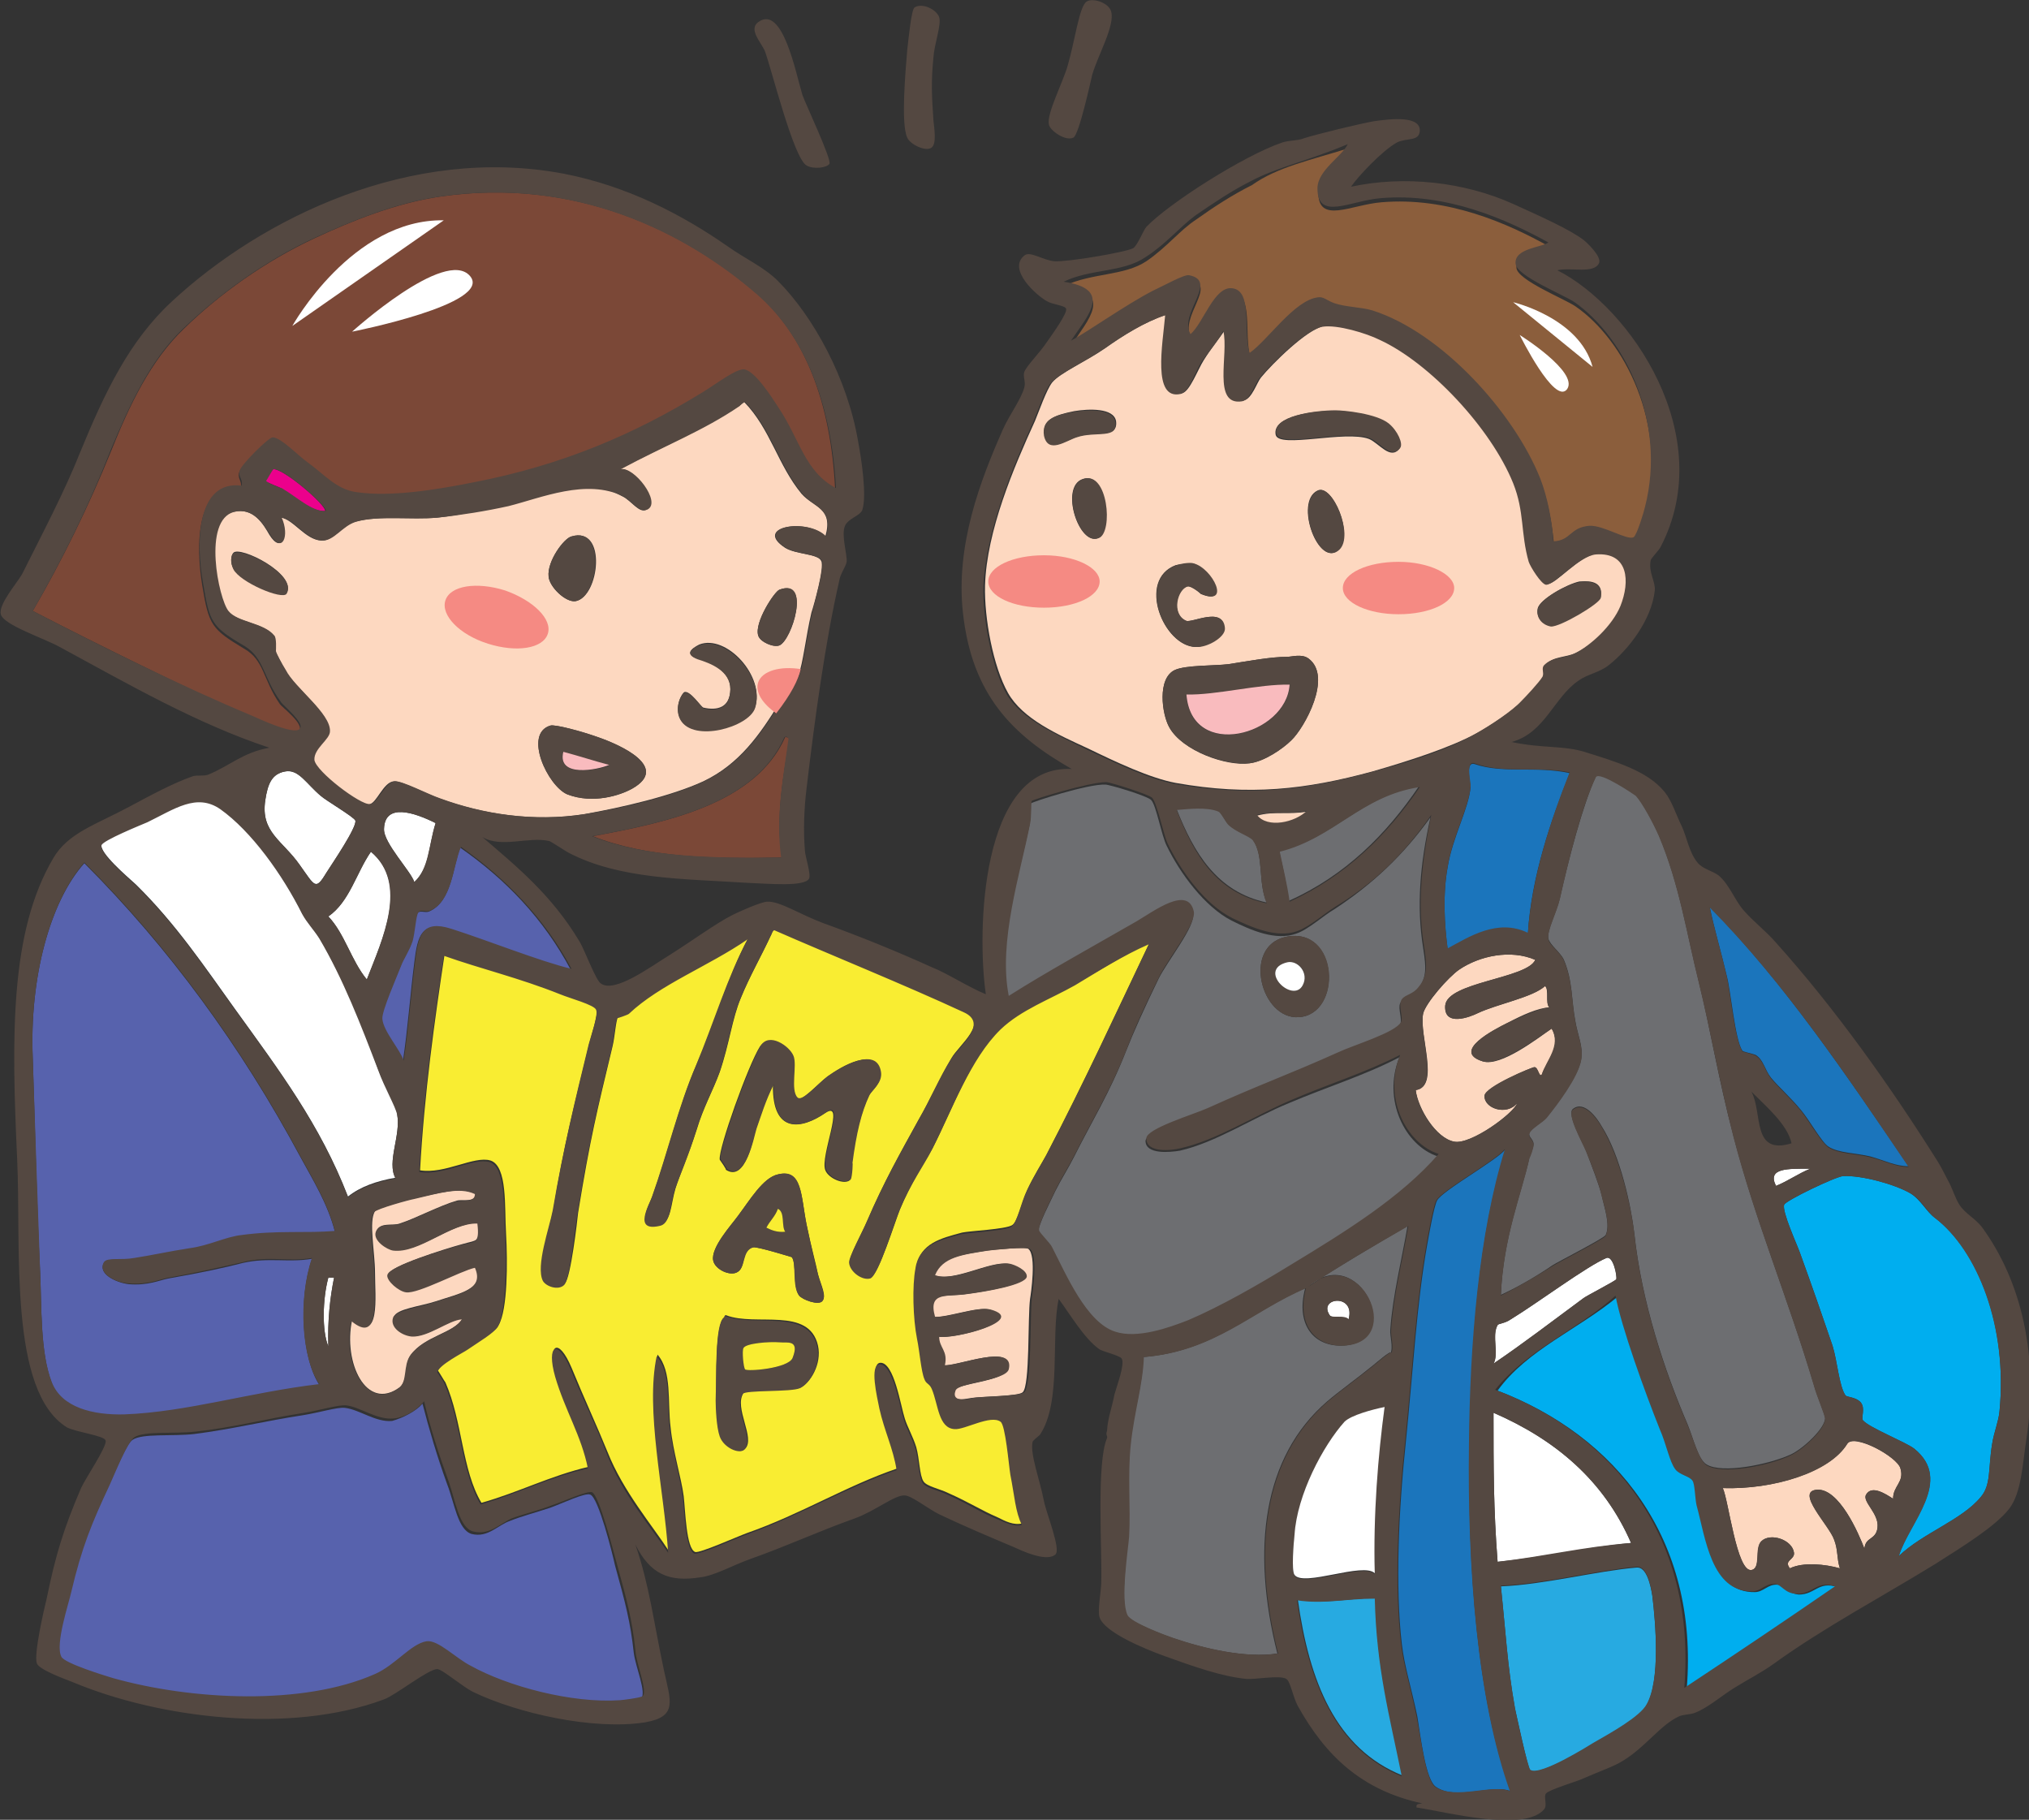 <?xml version="1.0" encoding="utf-8"?>
<!-- Generator: Adobe Illustrator 24.0.3, SVG Export Plug-In . SVG Version: 6.00 Build 0)  -->
<!DOCTYPE svg PUBLIC "-//W3C//DTD SVG 1.1//EN" "http://www.w3.org/Graphics/SVG/1.1/DTD/svg11.dtd">
<svg version="1.1" id="_x32_2" xmlns:x="http://ns.adobe.com/Extensibility/1.0/" xmlns:i="http://ns.adobe.com/AdobeIllustrator/10.0/" xmlns:graph="http://ns.adobe.com/Graphs/1.0/"
	 xmlns="http://www.w3.org/2000/svg" xmlns:xlink="http://www.w3.org/1999/xlink" x="0px" y="0px" viewBox="0 0 247.8 222.2"
	 style="enable-background:new 0 0 247.8 222.2;" xml:space="preserve">
<rect x="0" y="0" width="247.8" height="222.2" fill="#333333" stroke="none"/>
<style type="text/css">
	.st0{fill-rule:evenodd;clip-rule:evenodd;fill:#544841;}
	.st1{fill-rule:evenodd;clip-rule:evenodd;fill:#8B5E3C;}
	.st2{fill-rule:evenodd;clip-rule:evenodd;fill:#7B4837;}
	.st3{fill-rule:evenodd;clip-rule:evenodd;fill:#FDD8C0;}
	.st4{fill-rule:evenodd;clip-rule:evenodd;fill:#EC008C;}
	.st5{fill-rule:evenodd;clip-rule:evenodd;fill:#F9BBBE;}
	.st6{fill-rule:evenodd;clip-rule:evenodd;fill:#1B75BC;}
	.st7{fill-rule:evenodd;clip-rule:evenodd;fill:#FFFFFF;}
	.st8{fill-rule:evenodd;clip-rule:evenodd;fill:#6D6E71;}
	.st9{fill-rule:evenodd;clip-rule:evenodd;fill:#5762AD;}
	.st10{fill-rule:evenodd;clip-rule:evenodd;fill:#F9ED32;}
	.st11{fill-rule:evenodd;clip-rule:evenodd;fill:#00AEEF;}
	.st12{fill-rule:evenodd;clip-rule:evenodd;fill:#27AAE1;}
	.st13{fill-rule:evenodd;clip-rule:evenodd;fill:#F58A83;}
</style>
<g>
	<g>
		<path class="st0" d="M132.7,0.2c0.7-0.5,2.7,0.1,3,1.2c0.5,1.7-1.6,5.3-2.3,7.7c-0.2,0.8-1.6,7.3-2.3,7.7c-1,0.5-2.9-0.9-3-1.6
			c-0.3-1.3,1.7-5.1,2.3-7.2C131.3,4.9,131.8,0.8,132.7,0.2z"/>
		<path class="st0" d="M111.7,0.9c1-0.6,2.7,0.3,3,1.2c0.3,0.9-0.6,3.3-0.7,4.9c-0.3,3-0.2,4.8,0,7.7c0.1,1,0.4,2.8-0.2,3.3
			c-0.7,0.6-2.7-0.4-3-1.2c-0.8-1.7-0.2-8.2,0-10.7C111,4.4,111.3,1.2,111.7,0.9z"/>
		<path class="st0" d="M92.6,2.7c3-2.2,4.6,6.3,5.4,8.9c0.3,0.9,3.6,7.9,3.3,8.4c-0.3,0.5-2,0.7-2.8,0.2c-1.6-0.9-4.3-11.9-5.1-14
			C92.9,5.1,91.4,3.6,92.6,2.7z"/>
		<path class="st1" d="M164.7,18.1c-0.7,1.5-3.7,3.2-3.7,5.4c0,3.9,4,1.5,7.7,1.2c8.1-0.7,15.5,2.6,20.5,5.4c-0.7,0.5-4.1,0.7-4,2.6
			c0.1,1.5,5.9,3.8,7.2,4.7c6,4.1,11.3,14.5,8.6,25c-0.1,0.6-1,3.5-1.4,3.7c-0.8,0.4-3.7-1.5-5.4-1.4c-2.4,0.2-2.3,1.7-4.4,1.9
			c-0.2-2.3-0.7-5.3-1.6-7.7c-3.2-8-12-17.8-20.5-20.5c-1.2-0.4-3.2-0.5-4.7-0.9c-0.8-0.3-1.2-0.8-1.9-0.7c-2.9,0.3-6.2,5.2-8.4,6.8
			c-0.8-2.8,0.4-7.6-2.1-7.9c-2.3-0.3-3.5,4.2-5.1,5.6c-1.6-2.6,3.4-6.6-0.2-7.2c-0.7-0.1-3.2,1.2-4.4,1.9c-3.3,1.7-8.1,5.1-10,6.1
			c1.9-3,5.2-6.3-0.9-7.2c3.4-1.6,7.3-1.2,10-3c2.5-1.7,4.1-3.8,6.1-5.1c2.1-1.5,4.4-3,6.8-4.2C156,20.4,159.9,19.6,164.7,18.1z"/>
		<path class="st2" d="M102,59.9c-3.8-2-4.4-5.9-7-9.8c-0.9-1.4-2.9-4.5-4.2-4.7c-1.1-0.1-3.4,1.7-5.1,2.8c-8.3,5.1-17.1,8.8-28,11
			c-4.5,0.9-10.1,1.7-14.2,1.2c-2.4-0.3-3.9-2.2-6.1-3.7c-1-0.7-3.2-3.1-4.2-3c-0.5,0-3.8,3.2-4,4c-0.2,0.8,0.4,1,0.2,1.9
			c-5.5-0.7-5.5,7-4.7,11.9c0.8,4.8,1.1,5.3,5.1,7.7c2.5,1.4,2.3,3.8,4.4,6.8c0.3,0.4,3.1,2.5,2.3,3.3c-0.7,0.8-5.1-1.3-5.8-1.6
			C22.2,83.7,12.5,79,4,74.6c3.5-6,6.8-12.7,9.6-19.6c2.2-5.5,4.8-11,8.9-14.9c4.3-4.2,9.9-8.2,15.9-11c4.5-2.1,9.9-4.3,15.4-5.1
			c16.5-2.4,29.9,4.3,38.7,11.9C98.2,40.9,101.5,49,102,59.9z"/>
		<path class="st3" d="M142.5,38.4c-0.4,3.4-1.6,10.4,1.9,9.6c0.9-0.2,1.9-2.9,2.6-4c1-1.6,1.8-2.5,2.6-3.7c0.8,2.8-1.4,9.3,2.3,8.6
			c1-0.2,1.6-2.2,2.1-2.8c1.3-1.6,5.6-5.9,7.7-6.3c1.8-0.3,5.3,0.9,7,1.6c6.1,2.8,13.6,10.8,16.3,17.5c1.4,3.4,0.9,6,1.9,9.6
			c0.2,0.6,1.5,2.7,2.1,2.8c1,0.1,4-3.6,6.1-3.7c4-0.3,4.2,3.3,3,6.3c-1,2.5-3.6,4.9-5.6,5.8c-1.2,0.6-2.7,0.4-3.7,1.4
			c-0.4,0.4,0,0.9-0.2,1.4c-0.3,0.7-2.1,2.5-2.6,3c-1.1,1.2-3.8,3-5.6,4c-3.3,1.8-8.3,3.4-12.8,4.7c-8.1,2.2-15,3-24,1.4
			c-3.2-0.6-7.4-2.6-10.7-4.2c-3.7-1.7-8-3.6-9.8-6.8c-1.8-3.2-2.9-9.1-2.8-13.1c0.2-6.7,3.5-14.4,6.1-20.1c0.5-1.2,1.4-3.8,2.1-4.7
			c1-1.2,4.2-2.6,6.5-4.2C137.1,41,139.8,39.3,142.5,38.4z M155.8,53.1c0.4,1.7,8.5-0.6,11.4,0.5c1.2,0.5,2.6,2.6,3.7,1.2
			c0.4-0.6-0.3-2.1-1.4-3c-1.5-1.2-5.4-1.7-6.5-1.6C160.6,50.1,155.3,50.8,155.8,53.1z M127.6,53.1c0.5,2.3,2.7,0.6,4,0.2
			c2.2-0.7,5,0.3,4.7-1.9c-0.3-1.6-3.3-1.5-5.1-1.2C128.7,50.7,127.2,51.3,127.6,53.1z M134.1,65.7c1.8-0.8,1.1-8.3-1.9-7.2
			C129.4,59.5,131.8,66.7,134.1,65.7z M163.5,67.1c1.9-1.8-0.8-8.1-2.6-7.2C158,61.3,161.1,69.5,163.5,67.1z M146,79
			c1.3,0,3.6-1.2,3.5-2.3c-0.1-2.7-3.9-0.6-4.7-0.9c-1.8-0.8-1.1-3.9,0.2-4.2c0.5-0.1,1.8,1,1.6,0.9c3.7,1.6,1.3-3.1-0.9-3.7
			c-0.5-0.1-1.9,0.2-2.1,0.2C138.8,70.8,142.1,78.9,146,79z M187.8,74.3c-0.2,1,0.5,1.9,1.6,2.1c1,0.1,5.9-2.8,6.1-3.5
			c0.4-2.3-2.1-1.9-2.6-1.9C191.4,71.3,188,73.2,187.8,74.3z M150,81.1c-1.7,0.2-5.2,0.1-6.5,0.7c-2.2,1-1.6,5.4-0.7,7
			c1.6,2.9,7,4.8,9.8,4.4c1.8-0.2,4.1-1.8,5.1-2.8c1.6-1.5,5.1-7.8,2.1-10c-0.8-0.6-2-0.2-2.6-0.2C155.2,80.2,152.6,80.7,150,81.1z"
			/>
		<path class="st3" d="M100.8,65.5c-2.2-2.3-8.9-1.2-4.9,1.4c1.3,0.8,4,0.7,4.4,1.6c0.4,0.8-0.9,5.4-1.2,6.3c-0.7,3-1,6.1-1.6,7.7
			c-0.3,0.8-1.6,2.1-2.3,3.3c-2.4,3.9-4.9,7.5-9.3,9.6c-3.9,1.8-10,3.2-14.5,4c-6.3,1-12.5,0-17.7-1.9c-1.5-0.5-4.7-2.2-5.6-2.1
			c-1.3,0.1-2.1,2.7-3,2.8c-1.2,0.2-6.6-4-6.8-5.4c-0.2-1.4,1.8-2.5,1.9-3.5c0.1-2.2-4.2-5.3-5.4-7.5c-0.4-0.8-1-1.9-1.2-2.3
			c-0.1-0.2,0-1.5-0.2-1.9c-1.3-1.6-4.5-1.6-5.6-3c-1.2-1.5-3.2-11.2,0.7-12.1c2.5-0.6,3.7,1.6,4.4,2.8c1.5,2.4,2.4,0.1,1.4-2.1
			c1.5,0.2,3,2.7,4.9,2.8c1.5,0.1,2.5-1.8,4.2-2.3c2.9-0.8,6.8-0.2,10-0.5c2.9-0.3,6.1-1,8.7-1.9c10.1-3.4,12-1.6,13.9-0.7
			c1.1,0.5,2.1,2.2,3,1.6c1.7-0.9-1.7-5.3-3.3-4.9c5.4-2.9,10-4.7,14.5-7.7c0.1,0,0.6-0.5,0.7-0.5c3.2,3.3,4.1,7.7,7,11.2
			C99.4,62,101.8,62,100.8,65.5z M67,70.4c0.1,1.3,2.1,3.2,3.3,3c2.9-0.5,3.9-9.2-0.5-7.9C68.9,65.7,66.8,68.5,67,70.4z M28.5,69.4
			c0.9,1.7,6.1,3.8,6.5,3c1.3-2.3-5.7-5.8-6.5-4.9C28.2,67.8,28.1,68.7,28.5,69.4z M92.6,77.6c0.2,0.8,1.9,1.5,2.6,1.2
			c1.5-0.6,3.9-8.2,0-6.8C94.6,72.2,92.1,76,92.6,77.6z M85.2,80.4c1.6,0.5,4,1.5,4,3.7c0,2.3-1.6,2.7-3.3,2.3
			c-0.3-0.1-1.6-2.1-2.3-1.9c-0.3,0.1-1.3,1.8-0.5,3.3c1.6,2.8,8.3,0.9,9.1-1.4c1.3-3.8-3.5-9-6.8-7.7
			C84.4,79.2,83.6,79.9,85.2,80.4z M69.3,97c3.2,1.2,6.5,0.1,7.9-0.7c4.6-2.6-1.3-5.3-4.2-6.3c-2-0.7-5.3-1.6-5.8-1.4
			C63.9,89.6,66.9,96,69.3,97z"/>
		<path class="st0" d="M163.1,50.1c1.1,0,5,0.4,6.5,1.6c1.1,0.9,1.8,2.5,1.4,3c-1.1,1.4-2.5-0.7-3.7-1.2c-3-1.1-11,1.2-11.4-0.5
			C155.3,50.8,160.6,50.1,163.1,50.1z"/>
		<path class="st0" d="M131.1,50.3c1.8-0.3,4.9-0.4,5.1,1.2c0.4,2.2-2.4,1.1-4.7,1.9c-1.3,0.4-3.5,2.1-4-0.2
			C127.2,51.3,128.7,50.7,131.1,50.3z"/>
		<path class="st4" d="M39.7,62.4c-1.7,0.1-3.5-1.7-5.4-2.8c-0.1-0.1-1.8-0.7-1.9-0.9c0,0.1,0.8-1.4,0.9-1.4
			C34.4,57,39.9,61.7,39.7,62.4z"/>
		<path class="st0" d="M132.3,58.5c3-1.1,3.7,6.5,1.9,7.2C131.8,66.7,129.4,59.5,132.3,58.5z"/>
		<path class="st0" d="M161,59.9c1.7-0.8,4.4,5.4,2.6,7.2C161.1,69.5,158,61.3,161,59.9z"/>
		<path class="st0" d="M69.8,65.5c4.3-1.3,3.3,7.4,0.5,7.9c-1.2,0.2-3.2-1.8-3.3-3C66.8,68.5,68.9,65.7,69.8,65.5z"/>
		<path class="st0" d="M28.5,67.6c0.9-0.9,7.9,2.6,6.5,4.9c-0.5,0.8-5.7-1.4-6.5-3C28.1,68.7,28.2,67.8,28.5,67.6z"/>
		<path class="st0" d="M143.7,69c0.2-0.1,1.6-0.4,2.1-0.2c2.3,0.6,4.6,5.3,0.9,3.7c0.1,0.1-1.1-1-1.6-0.9c-1.3,0.3-2.1,3.4-0.2,4.2
			c0.7,0.3,4.5-1.8,4.7,0.9c0.1,1.1-2.2,2.4-3.5,2.3C142.1,78.9,138.8,70.8,143.7,69z"/>
		<path class="st0" d="M192.9,71.1c0.4-0.1,3-0.4,2.6,1.9c-0.1,0.7-5,3.6-6.1,3.5c-1.1-0.2-1.8-1.1-1.6-2.1
			C188,73.2,191.4,71.3,192.9,71.1z"/>
		<path class="st0" d="M95.2,72c3.9-1.5,1.5,6.1,0,6.8c-0.7,0.3-2.3-0.4-2.6-1.2C92.1,76,94.6,72.2,95.2,72z"/>
		<path class="st0" d="M85.4,78.8c3.2-1.3,8.1,3.9,6.8,7.7c-0.8,2.3-7.5,4.2-9.1,1.4c-0.8-1.4,0.1-3.2,0.5-3.3
			c0.7-0.3,2.1,1.8,2.3,1.9c1.7,0.4,3.2,0,3.3-2.3c0-2.3-2.4-3.2-4-3.7C83.6,79.9,84.4,79.2,85.4,78.8z"/>
		<path class="st0" d="M157.2,80.2c0.6,0,1.7-0.4,2.6,0.2c3,2.2-0.5,8.5-2.1,10c-1,1-3.3,2.6-5.1,2.8c-2.8,0.3-8.2-1.5-9.8-4.4
			c-0.9-1.6-1.5-6,0.7-7c1.4-0.6,4.9-0.5,6.5-0.7C152.6,80.7,155.2,80.2,157.2,80.2z M157.5,83.7c-3.7-0.1-9,1.3-12.6,1.2
			C145.5,92.9,157.1,89.8,157.5,83.7z"/>
		<path class="st5" d="M144.9,84.8c3.6,0.1,8.9-1.3,12.6-1.2C157.1,89.8,145.5,92.9,144.9,84.8z"/>
		<path class="st0" d="M67.2,88.6c0.5-0.2,3.9,0.7,5.8,1.4c2.9,1,8.8,3.7,4.2,6.3c-1.5,0.8-4.8,1.9-7.9,0.7
			C66.9,96,63.9,89.6,67.2,88.6z M74.4,93.5c-1.9-0.5-3.7-1.1-5.6-1.6C68,95,73,94,74.4,93.5z"/>
		<path class="st2" d="M95.9,90c0.3,0,0.4,0.1,0.5,0.2c-0.7,4.4-1.7,9.4-0.9,14.5c-8.4,0.2-16.6,0-23.1-2.6
			C81.6,100.4,92.3,98.1,95.9,90z"/>
		<path class="st5" d="M68.8,91.8c1.9,0.5,3.7,1.1,5.6,1.6C73,94,68,95,68.8,91.8z"/>
		<path class="st6" d="M191.7,94.4c-2.3,5.8-4.7,12.7-5.1,19.6c-3.7-1.8-7.2,0.5-9.8,1.9c-0.4-3.1-0.6-6.7,0-10
			c0.6-3.7,2.6-7.2,2.8-9.8c0-0.3-0.7-3.2,0.5-2.8C183.6,94.5,187.6,93.5,191.7,94.4z"/>
		<path class="st7" d="M34.8,94.2c1.7-0.3,2.6,1.5,4.4,3c0.5,0.5,4.1,2.6,4.2,3c0.2,0.8-2.8,5.2-3.5,6.3c-1.4,2.3-1.4,1.7-3.3-0.9
			c-2.1-3-4.8-4-4.2-7.9C32.7,95.7,33.2,94.5,34.8,94.2z"/>
		<path class="st8" d="M183.3,158.1c0.3-7.1,2.5-12.3,3.5-16.8c0-0.1,0.5-1.2,0.5-1.6c0-0.6-0.7-0.9-0.5-1.4
			c0.2-0.5,1.6-1.3,2.1-1.9c1.3-1.6,3.8-4.9,4.2-7c0.3-1.6-0.4-2.9-0.7-4.7c-0.5-2.6-0.3-4.9-1.4-7.5c-0.4-0.9-1.7-1.8-1.9-2.6
			c-0.2-1,1-3.2,1.4-4.9c1.1-4.9,2.8-11.4,4.4-14.9c0.4-0.8,4.8,2.2,4.9,2.3c0.8,0.9,2.1,3.3,2.8,4.9c2.5,5.9,3.4,12,4.9,18
			c1.4,5.7,2.3,11.5,4.2,18.7c2.7,10.4,6.6,19.6,9.8,30.3c0.4,1.5,1.4,3.7,1.4,4.2c-0.1,1.3-2.7,3.7-4.2,4.4
			c-2.6,1.2-8.4,2.4-10.3,1.2c-1-0.6-1.6-3.2-2.3-4.9c-2.8-6.5-5.6-14.9-6.5-23.3c-0.4-3.4-1.7-9.5-4-13.1c-0.5-0.9-2.1-3.2-3.5-2.1
			c-0.8,0.6,1.2,4.1,1.6,5.1c0.7,1.9,1.5,3.9,1.9,5.4c0.3,1.5,1.1,3.6,0.5,4.9c-0.2,0.4-5.9,3.3-6.5,3.7
			C187.7,155.8,185.3,157.2,183.3,158.1z"/>
		<path class="st8" d="M174.7,99.8c-1.3,5.8-1.7,10.9-0.9,15.9c0.4,2.6,0.5,3.8-0.9,5.4c-0.6,0.7-1.5,0.7-1.9,1.4
			c-0.3,0.6,0.3,2,0,2.6c-0.7,1.4-5.7,2.9-7.7,3.7c-6,2.6-9.5,3.8-15.9,6.8c-1.8,0.8-7.4,2.5-7.5,3.7c0,1.7,3,1.4,4.2,1.2
			c4.4-1,8.9-4,13.3-5.8c4.7-2,9.3-3.4,13.5-5.6c-2.1,5.2,0.7,10.8,4.7,12.1c-4.6,5.3-11.4,9.5-18,13.5c-3.9,2.4-8.6,5.1-12.6,6.8
			c-2.2,0.9-6.2,2.2-8.9,1.4c-3.5-1.1-6-7-7.7-10.3c-0.3-0.5-1.6-1.8-1.6-2.1c-0.1-0.8,1.6-4,2.1-5.1c0.7-1.4,1.6-2.8,2.3-4.2
			c2.1-4.2,4.3-7.7,6.3-12.8c0.9-2.3,2.3-5.4,4-8.9c1.1-2.2,4.5-6.4,4.2-7.9c-0.7-3.2-4.8-0.1-7,1.2c-5.4,3.1-11.2,6.3-15.6,9.1
			c-1.3-6.6,1.3-14.9,2.6-21c0.2-0.9,0.1-2.6,0.2-2.8c0.2-0.2,7-2.4,9.1-2.3c0.5,0,5.2,1.4,5.6,1.9c0.6,0.6,1.3,4.5,1.9,5.6
			c1.6,3.3,4.6,7.4,7.9,9.1c2.4,1.2,5.4,2.5,7.9,1.6c1.5-0.5,3.3-2.2,4.7-3C167.7,107.9,171.4,104.4,174.7,99.8z M158.6,124.2
			c5.4-0.3,4.9-11.2-1.6-9.8C151.7,115.6,154,124.5,158.6,124.2z"/>
		<path class="st8" d="M173.3,96c-4,5.9-9,10.9-15.9,14c-0.3-2.1-0.7-4.1-1.2-6.1C163,102.3,166.2,97.2,173.3,96z"/>
		<path class="st7" d="M48.3,143.8c-2.3,0.4-4.3,1.1-5.8,2.3c-3.4-8.8-8.4-15.4-13.8-22.9c-3.6-5-7.2-10.4-12.1-15.2
			c-1.1-1-4.5-3.9-4.2-4.9c0.2-0.6,4.9-2.5,5.6-2.8c3.3-1.7,5.9-3.7,8.9-1.6c3.9,2.7,7.6,8,10,12.8c0.6,1.1,1.4,1.9,2.1,3
			c2.9,4.9,5.2,10.5,7.2,16.1c0.8,2.2,2.2,4.3,2.3,5.4C49,138.6,47.2,141.9,48.3,143.8z"/>
		<path class="st8" d="M154.7,110.2c-6.1-1.3-8.9-6.1-11-11.4c1.3-0.1,3.7-0.4,5.1,0.2c0.3,0.1,0.9,1.4,1.2,1.6c1,0.9,2.7,1.4,3,1.9
			C154.4,104.5,153.6,107.7,154.7,110.2z"/>
		<path class="st7" d="M53.2,100.5c-0.9,2.9-0.7,5.5-2.6,7.2c-0.4-1.3-3.8-4.8-3.7-6.5C47,98,50.6,99.2,53.2,100.5z"/>
		<path class="st3" d="M159.6,99.1c-1.4,1.4-4.8,2.2-6.1,0.5C155.6,99,157.5,99.5,159.6,99.1z"/>
		<path class="st9" d="M56.2,103.5c5.6,3.9,10.2,8.7,13.5,14.9c-3.8-0.9-10.3-3.5-14.7-4.9c-3.5-1.1-4,0.7-4.4,4
			c-0.5,3.9-0.8,8.2-1.4,12.1c-0.4-1.4-2.5-3.7-2.6-5.1c-0.1-1,1.8-5.2,2.3-6.5c0.3-0.9,1-1.8,1.4-3c0.3-1.1,0.4-3.1,0.7-3.5
			c0.3-0.4,0.9,0,1.4-0.2C55.2,110.1,55.3,105.8,56.2,103.5z"/>
		<path class="st7" d="M45.3,104c4.7,3.9,1.4,10.7-0.5,15.6c-1.9-2.3-2.7-5.6-4.7-7.7C42.7,110.1,43.5,106.6,45.3,104z"/>
		<path class="st9" d="M10.3,105.4c10.3,10.3,19.1,22.3,26.4,35.9c1.4,2.6,3.3,5.6,4.2,9.1c-3.5,0.2-7-0.1-11.4,0.5
			c-1.9,0.2-4,1.3-6.3,1.6c-2.6,0.4-4.8,0.9-6.8,1.2c-1.6,0.2-3.4-0.1-3.7,0.5c-0.8,1.3,1.4,2.4,3,2.6c2.4,0.2,3.8-0.5,4.9-0.7
			c4-0.7,6.8-1.3,9.1-1.9c3.1-0.7,5.6,0,8.4-0.5c-1.7,5-1.2,12.2,0.9,15.4c-8.5,1-16.1,3.4-23.8,3.7c-3.8,0.2-7.7-0.8-8.9-4
			c-1.4-3.7-1.2-9.2-1.4-13.5c-0.4-8.1-0.6-17.1-0.9-26.1C3.6,119.4,6.1,110.1,10.3,105.4z"/>
		<path class="st6" d="M208.8,110.7c9.2,9.4,16.7,20.6,24.3,31.7c-1.6,0-2.9-0.7-4.7-1.2c-1.6-0.4-3.9-0.4-5.1-1.2
			c-0.8-0.5-2.3-3.2-3.3-4.4c-1.3-1.6-2.8-2.9-3.7-4c-0.8-1-0.9-2.2-1.9-2.8c-0.2-0.1-1.6-0.4-1.6-0.5c-0.9-1.3-1.4-7.2-1.9-9.1
			C210.2,116.2,209.4,113.6,208.8,110.7z"/>
		<path class="st10" d="M140.4,115.1c-4.1,8.6-7.9,16.9-12.6,25.9c-0.6,1.1-1.5,2.5-2.3,4.2c-0.7,1.5-1.2,4-1.9,4.4
			c-0.8,0.5-5.2,0.7-6.1,0.9c-2.6,0.7-5.1,1.3-5.6,4.2c-0.3,2.1-0.3,6.2,0.2,8.6c0.3,1.4,0.5,4,0.9,4.9c0.3,0.6,0.7,0.5,0.9,1.2
			c0.8,1.9,0.8,4.8,2.8,4.9c1.2,0,4.4-1.8,5.6-0.9c0.6,0.5,0.9,5.4,1.2,6.5c0.5,2.5,0.6,4.4,1.4,6.1c-1.1,0.3-2.2-0.3-3-0.7
			c-2.1-0.9-3.4-1.8-6.1-3c-1-0.5-2.6-0.8-3-1.4c-0.5-0.7-0.5-2.8-0.9-4.2c-0.4-1.3-1.1-2.5-1.4-3.5c-0.5-1.5-1.3-6.9-3-6.8
			c-1.2,0.1-0.3,3.9,0,5.4c0.6,2.6,1.7,4.9,2.1,7.5c-6.2,2.1-11.8,5.6-18.4,7.9c-1.1,0.4-5.8,2.5-6.3,2.3c-1.1-0.4-1.2-5.1-1.4-6.8
			c-0.3-2.3-1.3-5.4-1.6-8.4c-0.4-3.2,0.2-6.8-1.6-8.9c-1.4,6.6,0.9,16.3,1.4,24c-2-3.1-5.6-7.3-7.5-12.1c-1.3-3.2-2.8-6.4-4.4-10.3
			c-1.6-3.8-3-2.9-1.9,0.9c1.2,4.1,3.1,7.2,4,11.2c-4.7,1.1-8.5,3.1-13.1,4.4c-2.4-4-2.3-9.9-4.4-14.7c-0.1-0.1-0.9-1.5-0.9-1.4
			c0.1-0.9,3.3-2.5,3.7-2.8c1.3-0.9,3.3-2,3.7-2.8c1.1-1.9,1.1-7.7,0.9-11.2c-0.2-3.2,0.2-8.2-1.9-8.9c-2-0.6-5.6,1.7-8.6,1.2
			c0.5-9.2,1.8-18.5,3-26.4c4.6,1.5,9.2,2.7,14.2,4.7c1.2,0.5,4.2,1.3,4.4,1.9c0.2,0.6-0.7,3.4-0.9,4.2c-1.7,7-3.2,12.7-4.4,20.3
			c-0.4,2.1-2,6.8-1.2,8.6c0.3,0.7,1.9,1.2,2.6,0.5c0.7-0.7,1.5-7.6,1.6-8.6c1.5-9.2,2.3-12.4,4.2-20.3c0.3-1.2,0.4-3.2,0.7-3.7
			c-0.1,0.1,1.3-0.4,1.4-0.5c3.8-3.6,9.7-5.8,14.5-9.1c-2.5,4.7-4,10.1-6.3,15.4c-2.2,5.1-3.5,10.8-5.4,16.1
			c-0.3,0.9-2.3,4.2,0.9,3.5c1.4-0.3,1.3-2.4,1.9-4.4c0.5-1.6,1.7-4.4,2.6-7.2c0.8-2.7,2-4.8,2.8-7c1.2-3.5,1.5-6.5,2.6-9.1
			c1.1-2.7,2.5-5.1,3.7-7.7c0-0.1,0.3-0.8,0.5-0.7c6.6,3,16,6.7,23.1,10c3.1,1.4-0.7,4.2-1.6,5.8c-1.3,2.2-2.5,4.9-4,7.5
			c-2.2,4-4.2,7.5-6.3,12.4c-0.6,1.4-2.2,4.3-2.1,4.9c0.1,1.1,1.6,2.2,2.6,1.9c0.9-0.3,2.9-6.7,3.5-8.2c1.4-3.4,3-5.7,4-7.5
			c2.5-4.9,4.6-11.1,8.4-14.7c2.5-2.4,6.1-3.6,9.1-5.4C134.3,118.5,137.1,116.7,140.4,115.1z M100.8,135.9c2.5-1.7-0.7,5.3,0,7
			c0.4,1,2.3,1.8,3,1.2c0.2-0.2,0.3-2.4,0.2-1.9c0.5-3.8,1.1-6.2,2.1-8.4c0.3-0.6,1.6-1.5,1.4-2.8c-0.5-3.3-4.8-0.8-6.5,0.5
			c-1.1,0.8-3.2,3.2-3.7,2.6c-0.9-0.9,0-4-0.5-5.1c-0.5-1.2-2.9-2.8-4-1.2c-1.4,2.2-5.1,12.5-4.9,13.8c0,0,1,1.4,0.7,1.2
			c2.5,1.7,3.4-4,3.7-4.9c0.6-1.7,1.1-3.4,2.1-5.4C94.3,138.5,97.9,137.9,100.8,135.9z M90.1,148.5c-0.8,1.1-3.3,3.8-3,5.4
			c0.2,1.1,2.1,2,3,1.4c1-0.6,0.4-2.7,1.9-3c0.5-0.1,4.7,1.2,4.7,1.2c0.6,0.7,0.1,3.6,0.9,4.7c0.4,0.5,2.3,1.2,2.8,0.7
			c0.6-0.6-0.1-1.9-0.5-3.3c-0.2-1.1-0.8-3.2-1.4-6.1c-0.7-3.5-0.5-6.8-3.5-6.1C93.2,143.8,91.6,146.5,90.1,148.5z M87.5,170.9
			c0,0.9,0,3.3,0.5,4.4c0.6,1.4,2.4,2.3,3,1.6c1.3-1.3-1.4-5-0.2-6.8c0.4-0.5,5.9-0.2,7-0.7c1.1-0.5,2.6-2.8,2.1-5.1
			c-1.1-4.8-7.6-2.3-11.2-3.7c-0.2-0.1-0.2,0.2-0.2,0.2C87.3,161.6,87.5,168.2,87.5,170.9z"/>
		<path class="st0" d="M157,114.4c6.6-1.4,7,9.5,1.6,9.8C154,124.5,151.7,115.6,157,114.4z M159.1,120.3c0.8-1.5-0.5-3.1-1.9-2.8
			C153.5,118.4,157.9,122.6,159.1,120.3z"/>
		<path class="st3" d="M187.5,117.2c-1,2.3-10.8,2.7-11,5.6c-0.2,2.6,3,1.4,4,0.9c2.4-1.1,6.6-1.9,8.2-3.3c0.5,0.5,0,2,0.5,2.6
			c-1.4,0.1-3.2,0.9-5.1,1.9c-1.6,0.8-6.9,3.5-3,4.7c2.2,0.7,6.8-2.9,8.4-4c1.3,2.1-0.6,3.9-1.2,5.6c-0.4,0.4-0.4-0.9-0.9-0.9
			c-0.3,0-6,2.4-6.1,3.5c-0.1,1.5,2.6,2.5,4,0.9c-0.5,1.3-5.7,5.1-7.7,4.7c-2.2-0.4-4.4-4-4.7-6.3c3-0.4,0.4-6.7,0.9-9.3
			c0.3-1.3,3.1-4.5,4.4-5.4C180.7,116.7,184.5,115.9,187.5,117.2z"/>
		<path class="st7" d="M157.2,117.5c1.3-0.3,2.7,1.3,1.9,2.8C157.9,122.6,153.5,118.4,157.2,117.5z"/>
		<path class="st0" d="M94.5,132.4c-1,2-1.5,3.7-2.1,5.4c-0.3,0.9-1.3,6.6-3.7,4.9c0.3,0.2-0.7-1.1-0.7-1.2
			c-0.2-1.2,3.5-11.5,4.9-13.8c1-1.7,3.5,0,4,1.2c0.5,1.1-0.4,4.2,0.5,5.1c0.6,0.6,2.6-1.8,3.7-2.6c1.8-1.2,6-3.7,6.5-0.5
			c0.2,1.3-1.1,2.2-1.4,2.8c-1,2.1-1.6,4.6-2.1,8.4c0.1-0.6,0,1.7-0.2,1.9c-0.7,0.6-2.6-0.1-3-1.2c-0.7-1.7,2.5-8.7,0-7
			C97.9,137.9,94.3,138.5,94.5,132.4z"/>
		<path class="st6" d="M184.5,218.7c-2.3-0.9-6.6,1.2-9.1-0.5c-1.3-0.8-1.9-6.2-2.3-8.6c-0.7-3.4-1.6-6.2-1.9-8.9
			c-0.8-6.9-0.4-16.2,0.5-24.7c0.9-8.8,1.3-16.7,2.6-24c0.2-1.1,0.8-4.6,1.2-5.4c0.6-1.2,7.3-4.9,8.4-6.3
			c-3.3,10.3-4.3,23.6-4.4,36.2C179.2,191.3,180.4,207.5,184.5,218.7z"/>
		<path class="st7" d="M221.1,142.7c-1.5,0.6-2.7,1.5-4.2,2.1C215.8,142.6,218.3,142.7,221.1,142.7z"/>
		<path class="st0" d="M95,143.4c3-0.8,2.8,2.6,3.5,6.1c0.6,2.9,1.1,5,1.4,6.1c0.3,1.4,1.1,2.7,0.5,3.3c-0.5,0.5-2.4-0.2-2.8-0.7
			c-0.9-1.1-0.3-3.9-0.9-4.7c0,0-4.2-1.3-4.7-1.2c-1.4,0.4-0.9,2.4-1.9,3c-0.9,0.6-2.8-0.3-3-1.4c-0.3-1.5,2.2-4.3,3-5.4
			C91.6,146.5,93.2,143.8,95,143.4z M93.6,149.9c0.6,0.3,1.3,0.6,2.3,0.5c-0.5-0.7-0.1-2.4-0.9-2.8C94.7,148.5,94,149.1,93.6,149.9z
			"/>
		<path class="st11" d="M231.9,190c1.2-4.1,6.7-9.2,1.9-13.1c-1-0.8-5.6-2.6-6.3-3.5c-0.2-0.3,0.3-1.4-0.2-2.1
			c-0.5-0.7-1.7-0.7-1.9-0.9c-0.8-1.1-1-4.2-1.6-6.1c-1.4-4.1-2.5-7.3-4-11.4c-0.3-0.9-2.2-5-1.9-5.8c0.2-0.5,6.2-3.4,7.2-3.5
			c2.3-0.1,6.3,1,8.2,2.1c1.3,0.8,2,2.3,3,3c5.3,4,8.9,13.3,7.9,23.6c-0.1,1.2-0.7,2.6-0.9,4c-0.5,3-0.1,5-1.4,6.5
			C239.6,185.6,234.8,187.2,231.9,190z"/>
		<path class="st3" d="M58.1,145.7c0,1.2-1.6,0.7-2.3,0.9c-2.1,0.6-5.1,2.2-7,2.8c-0.8,0.3-2.4-0.2-2.8,0.9
			c-0.4,1.2,1.4,2.2,2.1,2.3c3.1,0.4,7-3.3,10.3-3.3c0.4,2.4-0.2,2.1-1.9,2.6c-2.2,0.6-8.9,2.7-9.1,3.7c-0.1,0.7,1.4,2,2.3,2.1
			c1.5,0.1,6.6-2.6,8.4-3c1.2,2.7-1.9,3.2-4.9,4.2c-1.8,0.6-4.8,0.9-5.1,1.9c-0.4,1.2,1.2,2.3,2.3,2.3c2,0.1,4.4-2,6.1-2.1
			c-1.1,1.8-4.6,2.1-6.3,4.4c-0.9,1.2-0.3,3.1-1.4,4c-4.1,3-6.9-3.1-5.8-8.2c3.5,2.9,2.8-2.8,2.8-5.8c0-2.5-0.8-6.3,0-7.5
			c0.3-0.4,4.3-1.5,4.9-1.6C53.6,145.7,56.1,144.9,58.1,145.7z"/>
		<path class="st10" d="M95,147.6c0.9,0.4,0.4,2.1,0.9,2.8c-1,0.1-1.7-0.2-2.3-0.5C94,149.1,94.7,148.5,95,147.6z"/>
		<path class="st8" d="M171.9,149.7c-0.7,4.1-1.8,8.4-2.1,12.6c-0.1,0.8,0.4,2.2,0,3c0.4-0.8-2.3,1.6-2.1,1.4
			c-1.7,1.4-4.2,3.2-5.6,4.4c-7.9,6.8-9.3,18.1-6.1,30.8c-3.9,0.6-9-0.6-12.8-1.9c-0.9-0.3-5.2-1.9-5.6-2.8
			c-0.8-1.8,0.1-8.1,0.2-9.6c0.2-3.5-0.2-7.4,0.2-11.2c0.4-3.9,1.6-7.4,1.6-10.7c8.7-0.7,13.2-5.6,19.8-8.4c-1.2,4.5,1.1,7.2,4.7,7
			c7.5-0.5,1.9-12.7-4.4-7.2C163.7,154.5,167.8,152.1,171.9,149.7z"/>
		<path class="st3" d="M115.2,166.7c0.4-1.8-0.7-2.1-0.7-3.5c1.7,0.4,10.9-1.9,6.3-3.3c-1.4-0.4-5.1,1-6.8,0.9c-1-3.2,1.5-2.4,4-2.8
			c2.3-0.3,7-1.1,7.2-2.1c0.1-0.8-1.5-1.5-2.1-1.6c-2.4-0.3-6.6,2.3-9.1,1.4c0.9-2.2,3.4-2.5,6.5-3c0.8-0.1,4.8-0.5,5.1-0.2
			c1,0.8,0.3,5.5,0.2,6.1c-0.3,2.3,0,10.6-0.9,11.4c-0.5,0.5-5.1,0.5-6.3,0.7c-0.2,0-2.7,0.7-2.1-0.9c0.3-0.9,6.1-1.1,6.5-2.6
			C124,163.9,116.8,166.9,115.2,166.7z"/>
		<path class="st7" d="M182.4,166.5c0.7-1.2-0.3-3.4,0.5-4.7c0.1-0.2,0.9-0.2,1.6-0.7c3.3-2,9.3-6.5,11.7-7.5
			c0.8-0.3,1.3,2.2,1.2,2.6c-0.1,0.2-3.6,2-4,2.3C189.6,161.3,186.1,164,182.4,166.5z"/>
		<path class="st7" d="M40.1,156c0.2,0,0.5,0,0.7,0c-0.5,2.5-0.8,5.2-0.7,8.4C39.3,162.5,39.4,158.6,40.1,156z"/>
		<path class="st11" d="M197.6,158.3c0.7,3.9,3.5,11.9,5.4,16.3c0.8,1.8,1.1,4,1.9,4.9c0.5,0.7,1.7,0.8,2.1,1.4
			c0.3,0.4,0.2,2.1,0.5,3c1,4,1.7,10.6,6.8,10.5c1.1,0,1.6-1,2.8-0.9c0.8,0,1.2,1.1,2.6,1.2c2,0,2.4-1.7,4.7-0.9
			c-6.1,4.1-12.3,8.3-18.4,12.4c1.5-18.4-8.7-30.9-23.1-36.4C186.5,164.8,192.8,162.3,197.6,158.3z"/>
		<path class="st7" d="M164.7,161.1c-0.5-0.5-2.1-0.1-2.3-0.5C160.9,158.4,165.6,157.9,164.7,161.1z"/>
		<path class="st0" d="M88.4,160.9c0.1,0,0-0.3,0.2-0.2c3.6,1.4,10.1-1,11.2,3.7c0.5,2.3-1,4.6-2.1,5.1c-1.1,0.5-6.6,0.2-7,0.7
			c-1.2,1.8,1.5,5.5,0.2,6.8c-0.6,0.6-2.5-0.2-3-1.6c-0.4-1.1-0.5-3.5-0.5-4.4C87.5,168.2,87.3,161.6,88.4,160.9z M90.8,164.6
			c-0.2,0.3,0.1,2.4,0.2,2.6c0.3,0.3,5.3-0.1,5.8-1.4c0.9-2.3-0.8-1.8-1.6-1.9C94,163.8,91.1,164,90.8,164.6z"/>
		<path class="st10" d="M95.2,163.9c0.9,0.1,2.5-0.4,1.6,1.9c-0.5,1.3-5.6,1.7-5.8,1.4c-0.2-0.2-0.4-2.3-0.2-2.6
			C91.1,164,94,163.8,95.2,163.9z"/>
		<path class="st9" d="M51.6,171.4c0.8,3.1,1.8,6.5,3,9.8c0.9,2.3,1.3,5.6,3,6.1c2,0.5,3.2-1.1,4.7-1.6c1.2-0.5,3.4-1.1,4.9-1.6
			c1.4-0.5,4.3-1.9,4.9-1.6c1,0.4,2.7,7.2,3,8.6c1.3,4.7,1.9,7,2.3,10.7c0.2,1.7,1.6,4.9,0.9,5.6c-0.2,0.2-2.6,0.5-2.8,0.5
			c-5.9,0.4-13.7-1.7-18.2-4.2c-1.7-1-4-3.2-5.4-3c-1.9,0.3-3.8,2.9-6.3,4c-8.7,3.8-22.4,3.2-32,0.5c-1-0.3-5.9-1.7-6.3-2.6
			c-0.8-1.6,0.8-6.6,1.2-7.9c1.3-5.5,2.5-8.4,4.7-13.1c0.6-1.3,2.2-5.3,3-5.8c1.2-0.8,4.8-0.4,7.5-0.7c4.7-0.6,8.7-1.6,13.3-2.3
			c1.9-0.3,4.2-1,5.1-0.9c1.8,0.2,3.8,1.8,5.8,1.6C49.3,173.1,50.8,172.3,51.6,171.4z"/>
		<path class="st7" d="M182.4,172.5c7.6,3.3,13.5,8.3,16.8,15.9c-6.1,0.6-10.3,1.7-16.3,2.3C182.4,184.2,182.4,179.4,182.4,172.5z"
			/>
		<path class="st3" d="M231.2,183c-0.9-0.6-2.6-1.7-3.3-0.5c-0.5,0.8,1.6,2.3,1.4,4c-0.2,1.6-1.5,1.1-1.6,2.6
			c-0.7-1.9-3.1-7.4-5.8-7.2c-2.7,0.2,1.5,4.3,2.1,6.1c0.5,1.3,0.3,2.2,0.7,3.5c-1.7-0.5-4.5-0.8-6.1,0c-0.8-1,0.6-1,0.5-1.9
			c-0.2-1.6-2.9-2.5-4-1.4c-0.8,0.8,0,3.3-1.2,3.5c-1.8,0.3-2.8-8.6-3.5-10c6.1,0.2,13-1.9,15.2-5.4c0.8-1.3,6.2,1.6,6.5,3
			C232.6,181,231.2,181.4,231.2,183z"/>
		<path class="st12" d="M183.3,193.7c5.2-0.2,11.8-1.9,16.6-2.3c1.2-0.1,1.7,2.2,1.9,3.5c0.4,3.3,1,10.3-0.7,13.3
			c-0.8,1.5-4.4,3.5-6.5,4.7c-0.5,0.3-6.5,4-7.7,3.3c-0.3-0.2-1.7-6.9-1.9-7.7C184.1,203.4,183.9,199.4,183.3,193.7z"/>
		<path class="st12" d="M168,195.1c0.1,8.5,1.8,14.3,3.3,21.7c-8.2-3.3-11.4-11.5-12.8-21.5C161.6,195.9,164.4,195.2,168,195.1z"/>
		<path class="st0" d="M120.4,121.4c-1.1-7.5-0.7-28.1,10.5-27.5c-7.2-4.1-12.2-9-13.3-19.1c-0.9-8.2,2.1-16.1,4.9-22.4
			c0.8-1.8,2.2-3.6,2.6-5.1c0.2-0.7-0.2-1.3,0-1.9c0.4-0.9,1.8-2.2,2.8-3.7c0.7-1,2.5-3.5,2.3-4c-0.1-0.4-1.6-0.5-2.3-0.9
			c-1.3-0.7-4.9-3.9-2.8-5.6c0.7-0.6,2.3,0.6,3.7,0.7c1.6,0.1,8.7-1.1,9.6-1.6c0.5-0.3,1.2-2.1,1.6-2.6c2.8-2.9,11.9-8.7,16.6-10.3
			c0.9-0.3,1.9-0.2,2.6-0.5c1.5-0.5,6.9-1.8,8.6-2.1c2.1-0.3,5.7-0.7,5.6,1.2c-0.1,1.3-1.6,0.8-2.8,1.4c-1.8,1-4.8,4.2-5.6,5.4
			c6.5-1.4,13.8-0.6,19.8,2.1c3.3,1.5,6.9,3.1,8.6,4.4c0.4,0.3,2.2,2,1.9,2.8c-0.6,1.4-3.5,0.5-5.1,0.9c8.9,4.5,19.7,20.2,12.6,33.8
			c-0.2,0.4-1.1,1.3-1.2,1.6c-0.3,1.5,0.6,2.6,0.5,3.7c-0.4,3.6-3.2,7.2-5.6,9.1c-1.1,0.9-2.6,1.1-3.7,1.9c-3,2-4.1,6.4-8.2,7.5
			c3.8,0.8,6.2,0.4,8.9,1.2c3.8,1.2,7.7,2.3,9.8,4.9c0.9,1.1,1.4,2.8,2.1,4.2c0.6,1.3,0.9,3.2,1.9,4.4c0.6,0.8,1.8,1,2.6,1.6
			c1.3,1.1,1.9,2.9,3,4.2c1.2,1.4,2.8,2.6,4,4c7.1,7.9,13.9,17.4,19.8,26.8c0.5,0.8,0.9,1.7,1.4,2.6c0.4,0.8,0.7,1.8,1.2,2.6
			c0.7,1.1,2,1.7,2.8,2.8c4.8,6.6,6.9,15.7,5.4,25.7c-0.5,3.2-0.6,6.6-2.1,8.6c-1.7,2.2-5.8,4.7-9.1,6.8c-6.5,4-13.5,7.7-19.6,12.1
			c-1.5,1.1-3.3,2-4.9,3c-1.6,1-3.2,2.4-4.7,3c-0.7,0.3-1.5,0.2-2.1,0.5c-2.3,1.1-4,3.7-6.8,5.4c-1.1,0.7-2.9,1.3-4.7,2.1
			c-0.8,0.4-4.3,1.4-4.7,1.9c-0.3,0.4,0.2,1.4-0.2,1.9c-2.4,2.9-12.1,0.3-15.6-0.2c-0.1-0.5,0.3-0.4,0.7-0.5
			c-7.4-1.6-11.8-5.8-15.2-11.9c-0.6-1.1-0.9-3-1.4-3.3c-0.8-0.5-3.8,0.1-4.9,0c-3-0.3-6.4-1.5-10-2.8c-2.5-0.9-7.3-2.9-7.9-4.7
			c-0.3-0.8,0.2-3.2,0.2-4.4c0.1-3.9-0.6-14.5,0.7-17.5c0.1-0.3-0.2-0.3,0-0.9c0.1-1.6,0.6-2.8,0.9-4.4c0.3-1.1,1.3-3.7,0.9-4.4
			c-0.2-0.4-2.5-0.9-2.8-1.2c-1.8-1.3-3.5-4.2-4.9-6.1c-1,4.6,0.4,12.6-2.3,16.6c-0.2,0.2-0.9,0.7-0.9,0.9c-0.3,1.5,0.9,4.6,1.4,7.2
			c0.3,1.5,2.1,5.9,1.4,6.5c-1.1,1-4.2-0.5-5.1-0.9c-3.3-1.4-5.7-2.4-9.1-4c-1.4-0.7-3.4-2.3-4.2-2.3c-1.2-0.1-3.6,1.9-6.1,2.8
			c-4.5,1.6-8.1,3.3-12.6,4.9c-2.3,0.8-4.5,2.1-6.3,2.3c-3.8,0.6-6.1-0.4-7.9-4c1.7,4.9,2.2,9.3,3.5,15.4c0.8,3.7,1.7,5.6-2.3,6.3
			c-6.3,1-15.6-1.1-21-3.7c-1.4-0.7-3.8-2.8-4.4-2.8c-1.1,0-5.1,3.2-6.5,3.7c-11.5,4.3-27.5,2.3-38-2.1c-1-0.4-4.1-1.5-4.4-2.3
			c-0.4-1.1,0.9-6.7,1.2-7.9c1.1-5.4,2.1-8.6,4.2-13.5c0.6-1.3,3.2-5.1,3-5.8c-0.1-0.6-3.5-1-4.7-1.6c-7.2-4.4-5.6-22-6.1-32.7
			c-0.7-15.1-0.9-27.8,4.4-36.8c1.8-3.1,5.2-4.1,9.3-6.3c2.6-1.4,5.4-2.9,7.7-3.7c0.5-0.2,1.3,0,1.9-0.2c2.7-1.1,4.2-2.7,7.5-3.3
			C24.1,88.4,15.6,83.5,7.3,79c-2-1.1-6.9-2.7-7.2-4c-0.3-1.2,1.9-3.7,2.6-4.9C5.2,65.1,7.9,60,9.8,55.2c3-7.3,6-13.6,11.2-18.4
			C32,26.6,50.2,17.7,68.8,21.2c7.8,1.5,14.5,5,20.1,8.9c2.1,1.5,4.4,2.5,6.1,4.2c4.3,4.3,8.5,11.9,9.8,19.6
			c0.4,2.1,1.1,6.7,0.5,8.4c-0.3,0.7-1.7,1-2.1,1.9c-0.5,1.1,0.3,3.6,0.2,4.4c-0.1,0.6-0.8,1.5-0.9,2.3c-1.7,7.4-3,16.9-4,25.4
			c-0.3,2.4-0.4,5.2-0.2,7.5c0,0.7,0.8,3,0.5,3.5c-0.6,1-4.9,0.6-7.5,0.5c-7.7-0.5-15.6-0.4-21.9-3.7c-0.2-0.1-2.2-1.4-2.3-1.4
			c-2.5-0.6-5.9,0.9-8.2-0.5c4.2,3.6,8.5,7.1,11.9,12.8c0.6,1,2,4.8,2.6,5.1c1.7,1.2,6.1-2.1,8.4-3.5c2.7-1.7,5.7-3.9,7.7-4.9
			c0.8-0.4,3.5-1.6,4.2-1.6c1.5-0.1,4.1,1.6,6.8,2.6c4.7,1.7,9.1,3.5,13.3,5.4C115.6,118.8,118.4,120.6,120.4,121.4z M152.8,22.1
			c-2.4,1.2-4.6,2.7-6.8,4.2c-1.9,1.4-3.6,3.5-6.1,5.1c-2.8,1.9-6.7,1.4-10,3c6.1,0.9,2.9,4.2,0.9,7.2c1.9-1,6.7-4.4,10-6.1
			c1.3-0.6,3.8-2,4.4-1.9c3.7,0.7-1.3,4.7,0.2,7.2c1.6-1.4,2.9-5.9,5.1-5.6c2.5,0.3,1.3,5.1,2.1,7.9c2.2-1.5,5.5-6.5,8.4-6.8
			c0.6-0.1,1.1,0.4,1.9,0.7c1.4,0.5,3.4,0.5,4.7,0.9c8.5,2.7,17.3,12.5,20.5,20.5c0.9,2.3,1.5,5.4,1.6,7.7c2.2-0.1,2-1.7,4.4-1.9
			c1.7-0.1,4.6,1.8,5.4,1.4c0.4-0.2,1.3-3.2,1.4-3.7c2.7-10.5-2.6-20.8-8.6-25c-1.3-0.9-7.1-3.2-7.2-4.7c-0.2-1.9,3.3-2,4-2.6
			c-5.1-2.8-12.4-6.1-20.5-5.4c-3.7,0.3-7.7,2.8-7.7-1.2c0-2.2,3-3.9,3.7-5.4C159.9,19.6,156,20.4,152.8,22.1z M92.4,35.9
			C83.6,28.3,70.2,21.6,53.7,24c-5.5,0.8-10.8,3-15.4,5.1c-6,2.8-11.5,6.8-15.9,11c-4.1,3.9-6.6,9.4-8.9,14.9
			C10.8,61.9,7.5,68.5,4,74.6c8.5,4.4,18.2,9.2,26.8,12.8c0.7,0.3,5.1,2.4,5.8,1.6c0.7-0.7-2.1-2.9-2.3-3.3c-2.2-3-2-5.3-4.4-6.8
			c-4.1-2.4-4.3-2.9-5.1-7.7c-0.9-4.9-0.8-12.6,4.7-11.9c0.2-0.9-0.5-1-0.2-1.9c0.2-0.7,3.5-4,4-4c1,0,3.2,2.3,4.2,3
			c2.1,1.5,3.6,3.4,6.1,3.7c4.1,0.6,9.7-0.3,14.2-1.2c10.9-2.1,19.7-5.9,28-11c1.8-1.1,4.1-2.9,5.1-2.8c1.3,0.2,3.3,3.3,4.2,4.7
			c2.6,3.9,3.2,7.8,7,9.8C101.5,49,98.2,40.9,92.4,35.9z M134.8,42.6c-2.3,1.6-5.5,3-6.5,4.2c-0.7,0.9-1.6,3.5-2.1,4.7
			c-2.6,5.7-5.8,13.4-6.1,20.1c-0.1,3.9,1,9.8,2.8,13.1c1.8,3.1,6.1,5,9.8,6.8c3.4,1.6,7.5,3.6,10.7,4.2c9,1.6,15.9,0.8,24-1.4
			c4.5-1.2,9.6-2.8,12.8-4.7c1.8-1,4.5-2.8,5.6-4c0.5-0.5,2.2-2.3,2.6-3c0.2-0.5-0.2-1,0.2-1.4c1-1,2.5-0.8,3.7-1.4
			c2-1,4.6-3.4,5.6-5.8c1.2-3,1-6.6-3-6.3c-2.1,0.2-5.1,3.8-6.1,3.7c-0.6-0.1-1.9-2.2-2.1-2.8c-1-3.5-0.5-6.1-1.9-9.6
			c-2.7-6.7-10.2-14.7-16.3-17.5c-1.6-0.8-5.2-1.9-7-1.6c-2.1,0.4-6.4,4.7-7.7,6.3c-0.5,0.6-1.1,2.6-2.1,2.8
			c-3.7,0.6-1.6-5.8-2.3-8.6c-0.7,1.3-1.5,2.2-2.6,3.7c-0.7,1-1.6,3.8-2.6,4c-3.5,0.8-2.2-6.1-1.9-9.6
			C139.8,39.3,137.1,41,134.8,42.6z M98,60.3c-2.9-3.5-3.8-7.9-7-11.2c-0.1-0.1-0.6,0.4-0.7,0.5c-4.4,3-9.1,4.8-14.5,7.7
			c1.6-0.4,5,4,3.3,4.9c-1,0.5-2-1.1-3-1.6c-4.5-2.2-10,0.2-14,1.2c-2.7,0.6-5.8,1.1-8.6,1.4c-3.3,0.3-7.2-0.3-10,0.5
			c-1.7,0.5-2.7,2.4-4.2,2.3c-1.9-0.1-3.4-2.6-4.9-2.8c1,2.2,0.1,4.5-1.4,2.1c-0.8-1.2-2-3.4-4.4-2.8c-3.9,1-1.9,10.6-0.7,12.1
			c1.1,1.4,4.3,1.4,5.6,3c0.3,0.3,0.2,1.7,0.2,1.9c0.1,0.4,0.7,1.5,1.2,2.3c1.1,2.2,5.5,5.3,5.4,7.5c0,1-2,2.1-1.9,3.5
			c0.2,1.4,5.6,5.5,6.8,5.4c0.9-0.1,1.8-2.7,3-2.8c0.9-0.1,4.1,1.6,5.6,2.1c5.2,1.9,11.4,2.9,17.7,1.9c4.4-0.7,10.5-2.1,14.5-4
			c4.4-2.1,6.9-5.7,9.3-9.6c0.7-1.2,2-2.5,2.3-3.3c0.6-1.6,0.9-4.7,1.6-7.7c0.2-0.9,1.5-5.5,1.2-6.3c-0.4-0.9-3.2-0.8-4.4-1.6
			c-4.1-2.6,2.7-3.7,4.9-1.4C101.8,62,99.4,62,98,60.3z M33.4,57.3c-0.1,0-0.9,1.5-0.9,1.4c0,0.2,1.7,0.9,1.9,0.9
			c1.9,1.1,3.7,2.9,5.4,2.8C39.9,61.7,34.4,57,33.4,57.3z M72.3,102.1c6.5,2.6,14.7,2.7,23.1,2.6c-0.7-5.1,0.3-10,0.9-14.5
			c-0.1-0.2-0.2-0.3-0.5-0.2C92.3,98.1,81.6,100.4,72.3,102.1z M180.1,93.2c-1.2-0.4-0.4,2.5-0.5,2.8c-0.2,2.6-2.2,6.1-2.8,9.8
			c-0.6,3.4-0.4,7,0,10c2.6-1.4,6.1-3.7,9.8-1.9c0.5-6.9,2.8-13.8,5.1-19.6C187.6,93.5,183.6,94.5,180.1,93.2z M32.4,97.7
			c-0.6,4,2.1,4.9,4.2,7.9c1.8,2.6,1.9,3.3,3.3,0.9c0.7-1.1,3.7-5.5,3.5-6.3c-0.1-0.4-3.7-2.6-4.2-3c-1.8-1.5-2.8-3.4-4.4-3
			C33.2,94.5,32.7,95.7,32.4,97.7z M189.6,154.6c0.6-0.4,6.3-3.3,6.5-3.7c0.6-1.3-0.1-3.4-0.5-4.9c-0.3-1.4-1.1-3.5-1.9-5.4
			c-0.4-1-2.4-4.5-1.6-5.1c1.4-1.1,3,1.2,3.5,2.1c2.2,3.6,3.6,9.6,4,13.1c0.9,8.4,3.7,16.8,6.5,23.3c0.7,1.7,1.4,4.3,2.3,4.9
			c1.9,1.2,7.6,0.1,10.3-1.2c1.5-0.7,4.1-3.1,4.2-4.4c0-0.5-1-2.7-1.4-4.2c-3.2-10.8-7.1-19.9-9.8-30.3c-1.8-7.1-2.8-13-4.2-18.7
			c-1.5-6-2.4-12.1-4.9-18c-0.7-1.6-2-4-2.8-4.9c-0.1-0.1-4.5-3.1-4.9-2.3c-1.7,3.5-3.3,10-4.4,14.9c-0.4,1.7-1.6,3.9-1.4,4.9
			c0.1,0.7,1.5,1.6,1.9,2.6c1.1,2.6,0.9,4.9,1.4,7.5c0.3,1.7,1,3.1,0.7,4.7c-0.4,2.1-2.9,5.4-4.2,7c-0.5,0.6-1.9,1.3-2.1,1.9
			c-0.2,0.5,0.5,0.8,0.5,1.4c0,0.4-0.4,1.5-0.5,1.6c-1,4.5-3.2,9.7-3.5,16.8C185.3,157.2,187.7,155.8,189.6,154.6z M163.1,110.7
			c-1.3,0.8-3.2,2.5-4.7,3c-2.5,0.9-5.6-0.5-7.9-1.6c-3.4-1.7-6.3-5.8-7.9-9.1c-0.5-1.1-1.3-5-1.9-5.6c-0.4-0.4-5.1-1.9-5.6-1.9
			c-2.1,0-8.9,2.1-9.1,2.3c-0.1,0.2,0,1.9-0.2,2.8c-1.2,6.1-3.9,14.4-2.6,21c4.4-2.8,10.2-6,15.6-9.1c2.2-1.3,6.3-4.4,7-1.2
			c0.3,1.5-3.1,5.7-4.2,7.9c-1.7,3.4-3.1,6.5-4,8.9c-2,5.1-4.2,8.6-6.3,12.8c-0.7,1.4-1.6,2.8-2.3,4.2c-0.5,1.1-2.2,4.3-2.1,5.1
			c0,0.3,1.4,1.6,1.6,2.1c1.7,3.3,4.2,9.2,7.7,10.3c2.7,0.9,6.6-0.5,8.9-1.4c4-1.7,8.7-4.4,12.6-6.8c6.6-4,13.4-8.2,18-13.5
			c-4-1.3-6.8-6.9-4.7-12.1c-4.3,2.2-8.9,3.6-13.5,5.6c-4.4,1.9-8.9,4.8-13.3,5.8c-1.2,0.3-4.2,0.6-4.2-1.2c0-1.2,5.7-2.9,7.5-3.7
			c6.4-2.9,9.9-4.1,15.9-6.8c1.9-0.9,7-2.4,7.7-3.7c0.3-0.5-0.3-1.9,0-2.6c0.3-0.7,1.2-0.7,1.9-1.4c1.4-1.5,1.3-2.8,0.9-5.4
			c-0.8-5-0.3-10,0.9-15.9C171.4,104.4,167.7,107.9,163.1,110.7z M156.3,104c0.4,2,0.9,3.9,1.2,6.1c6.8-3.1,11.9-8.1,15.9-14
			C166.2,97.2,163,102.3,156.3,104z M48.5,136.1c-0.2-1-1.5-3.2-2.3-5.4c-2.1-5.5-4.3-11.2-7.2-16.1c-0.7-1.1-1.5-1.9-2.1-3
			c-2.4-4.8-6.2-10.1-10-12.8c-2.9-2-5.6,0-8.9,1.6c-0.7,0.3-5.4,2.2-5.6,2.8c-0.3,1,3.1,3.9,4.2,4.9c4.9,4.8,8.5,10.2,12.1,15.2
			c5.4,7.4,10.4,14.1,13.8,22.9c1.5-1.2,3.5-1.9,5.8-2.3C47.2,141.9,49,138.6,48.5,136.1z M153,102.6c-0.4-0.5-2.1-1-3-1.9
			c-0.3-0.3-0.9-1.5-1.2-1.6c-1.4-0.6-3.8-0.3-5.1-0.2c2.1,5.4,4.8,10.1,11,11.4C153.6,107.7,154.4,104.5,153,102.6z M46.9,101.2
			c-0.1,1.7,3.3,5.2,3.7,6.5c1.8-1.7,1.7-4.3,2.6-7.2C50.6,99.2,47,98,46.9,101.2z M153.5,99.5c1.3,1.7,4.7,0.9,6.1-0.5
			C157.5,99.5,155.6,99,153.5,99.5z M52.5,111.2c-0.5,0.2-1.1-0.2-1.4,0.2c-0.3,0.4-0.4,2.4-0.7,3.5c-0.4,1.2-1.1,2.2-1.4,3
			c-0.5,1.3-2.4,5.6-2.3,6.5c0.1,1.5,2.2,3.8,2.6,5.1c0.6-3.9,0.9-8.2,1.4-12.1c0.4-3.3,0.9-5.1,4.4-4c4.4,1.4,10.9,4,14.7,4.9
			c-3.3-6.2-8-11-13.5-14.9C55.3,105.8,55.2,110.1,52.5,111.2z M40.1,111.9c2,2.1,2.8,5.4,4.7,7.7c1.9-4.9,5.1-11.7,0.5-15.6
			C43.5,106.6,42.7,110.1,40.1,111.9z M4,129.1c0.3,9,0.6,18,0.9,26.1c0.2,4.3,0,9.8,1.4,13.5c1.2,3.2,5.1,4.1,8.9,4
			c7.7-0.3,15.3-2.7,23.8-3.7c-2.2-3.2-2.6-10.4-0.9-15.4c-2.8,0.5-5.3-0.3-8.4,0.5c-2.3,0.5-5.1,1.2-9.1,1.9
			c-1.1,0.2-2.5,0.9-4.9,0.7c-1.7-0.1-3.8-1.3-3-2.6c0.4-0.6,2.1-0.2,3.7-0.5c2-0.3,4.2-0.8,6.8-1.2c2.3-0.3,4.4-1.4,6.3-1.6
			c4.4-0.6,7.9-0.2,11.4-0.5c-0.9-3.5-2.8-6.5-4.2-9.1c-7.3-13.6-16.1-25.6-26.4-35.9C6.1,110.1,3.6,119.4,4,129.1z M210.9,119.3
			c0.4,1.8,1,7.8,1.9,9.1c0,0,1.5,0.4,1.6,0.5c1,0.6,1.1,1.8,1.9,2.8c0.9,1.1,2.4,2.4,3.7,4c1,1.3,2.5,3.9,3.3,4.4
			c1.2,0.8,3.5,0.8,5.1,1.2c1.7,0.4,3.1,1.2,4.7,1.2c-7.5-11.1-15-22.3-24.3-31.7C209.4,113.6,210.2,116.2,210.9,119.3z
			 M131.3,120.3c-3,1.7-6.6,3-9.1,5.4c-3.7,3.6-5.9,9.8-8.4,14.7c-0.9,1.8-2.6,4.1-4,7.5c-0.6,1.4-2.5,7.8-3.5,8.2
			c-1,0.3-2.5-0.8-2.6-1.9c-0.1-0.6,1.5-3.5,2.1-4.9c2.1-4.9,4.1-8.4,6.3-12.4c1.5-2.6,2.6-5.3,4-7.5c1-1.6,4.7-4.4,1.6-5.8
			c-7.1-3.3-16.5-7.1-23.1-10c-0.2-0.1-0.4,0.6-0.5,0.7c-1.2,2.6-2.6,5-3.7,7.7c-1.1,2.6-1.4,5.6-2.6,9.1c-0.8,2.2-2,4.3-2.8,7
			c-0.8,2.8-2.1,5.7-2.6,7.2c-0.6,2-0.5,4.2-1.9,4.4c-3.2,0.7-1.2-2.6-0.9-3.5c1.9-5.3,3.2-11,5.4-16.1c2.2-5.3,3.8-10.7,6.3-15.4
			c-4.8,3.3-10.7,5.5-14.5,9.1c-0.1,0.1-1.5,0.6-1.4,0.5c-0.3,0.5-0.4,2.5-0.7,3.7c-1.9,7.9-2.7,11.1-4.2,20.3
			c-0.2,1.1-0.9,7.9-1.6,8.6c-0.7,0.7-2.2,0.2-2.6-0.5c-0.9-1.8,0.8-6.5,1.2-8.6c1.3-7.6,2.7-13.3,4.4-20.3c0.2-0.8,1.2-3.6,0.9-4.2
			c-0.2-0.6-3.2-1.4-4.4-1.9c-5-2-9.7-3.1-14.2-4.7c-1.2,7.8-2.5,17.1-3,26.4c3,0.5,6.6-1.8,8.6-1.2c2,0.6,1.7,5.7,1.9,8.9
			c0.2,3.5,0.1,9.3-0.9,11.2c-0.5,0.8-2.4,1.9-3.7,2.8c-0.4,0.3-3.6,1.9-3.7,2.8c0-0.1,0.9,1.3,0.9,1.4c2.1,4.8,2,10.7,4.4,14.7
			c4.5-1.3,8.3-3.3,13.1-4.4c-0.8-4-2.8-7.1-4-11.2c-1.1-3.9,0.3-4.7,1.9-0.9c1.6,3.9,3.2,7.1,4.4,10.3c1.9,4.9,5.4,9,7.5,12.1
			c-0.5-7.7-2.8-17.4-1.4-24c1.8,2,1.2,5.6,1.6,8.9c0.4,3,1.3,6.1,1.6,8.4c0.2,1.7,0.3,6.3,1.4,6.8c0.5,0.2,5.2-1.9,6.3-2.3
			c6.7-2.4,12.3-5.8,18.4-7.9c-0.4-2.6-1.5-4.8-2.1-7.5c-0.3-1.5-1.2-5.3,0-5.4c1.7-0.1,2.5,5.3,3,6.8c0.3,1,1,2.2,1.4,3.5
			c0.4,1.4,0.4,3.5,0.9,4.2c0.4,0.6,2,0.9,3,1.4c2.7,1.2,3.9,2.1,6.1,3c0.8,0.3,2,1,3,0.7c-0.8-1.6-0.9-3.6-1.4-6.1
			c-0.2-1.2-0.6-6.1-1.2-6.5c-1.2-0.9-4.4,1-5.6,0.9c-2-0.1-2-3-2.8-4.9c-0.3-0.7-0.7-0.6-0.9-1.2c-0.4-0.9-0.6-3.5-0.9-4.9
			c-0.5-2.5-0.6-6.5-0.2-8.6c0.4-2.9,3-3.5,5.6-4.2c0.9-0.2,5.2-0.4,6.1-0.9c0.7-0.4,1.2-3,1.9-4.4c0.8-1.7,1.7-3.1,2.3-4.2
			c4.7-9,8.5-17.3,12.6-25.9C137.1,116.7,134.3,118.5,131.3,120.3z M178.2,118.4c-1.3,0.9-4.2,4.1-4.4,5.4c-0.5,2.6,2,8.9-0.9,9.3
			c0.2,2.3,2.5,5.9,4.7,6.3c2,0.4,7.2-3.4,7.7-4.7c-1.3,1.6-4,0.6-4-0.9c0-1.1,5.8-3.5,6.1-3.5c0.5,0.1,0.6,1.3,0.9,0.9
			c0.5-1.7,2.4-3.5,1.2-5.6c-1.6,1-6.2,4.6-8.4,4c-3.9-1.2,1.4-3.9,3-4.7c2-0.9,3.7-1.7,5.1-1.9c-0.5-0.6,0.1-2.1-0.5-2.6
			c-1.5,1.4-5.7,2.1-8.2,3.3c-1,0.5-4.1,1.7-4-0.9c0.2-2.9,10-3.3,11-5.6C184.5,115.9,180.7,116.7,178.2,118.4z M218.8,139.6
			c-0.5-2.3-3.1-4.5-4.9-6.3C215.3,135.9,213.9,141.1,218.8,139.6z M179.4,176.5c0.1-12.5,1.2-25.9,4.4-36.2
			c-1.1,1.4-7.8,5.1-8.4,6.3c-0.4,0.8-1,4.3-1.2,5.4c-1.3,7.4-1.7,15.2-2.6,24c-0.9,8.5-1.3,17.8-0.5,24.7c0.3,2.6,1.2,5.4,1.9,8.9
			c0.5,2.4,1.1,7.8,2.3,8.6c2.5,1.6,6.8-0.4,9.1,0.5C180.4,207.5,179.2,191.3,179.4,176.5z M216.9,144.8c1.5-0.6,2.7-1.5,4.2-2.1
			C218.3,142.7,215.8,142.6,216.9,144.8z M241.9,182.8c1.3-1.5,0.9-3.6,1.4-6.5c0.2-1.3,0.8-2.7,0.9-4c1-10.3-2.7-19.6-7.9-23.6
			c-1-0.8-1.7-2.3-3-3c-1.9-1.1-5.9-2.2-8.2-2.1c-1,0.1-7.1,3-7.2,3.5c-0.3,0.8,1.6,5,1.9,5.8c1.5,4.2,2.6,7.3,4,11.4
			c0.6,1.9,0.8,4.9,1.6,6.1c0.2,0.2,1.3,0.2,1.9,0.9c0.5,0.7,0,1.8,0.2,2.1c0.7,0.9,5.3,2.7,6.3,3.5c4.8,3.9-0.6,9-1.9,13.1
			C234.8,187.2,239.6,185.6,241.9,182.8z M50.6,146.4c-0.6,0.1-4.6,1.2-4.9,1.6c-0.8,1.2,0,5,0,7.5c0,3.1,0.7,8.7-2.8,5.8
			c-1.1,5,1.8,11.1,5.8,8.2c1.1-0.8,0.5-2.7,1.4-4c1.7-2.3,5.2-2.6,6.3-4.4c-1.6,0.1-4.1,2.2-6.1,2.1c-1.2-0.1-2.7-1.1-2.3-2.3
			c0.3-0.9,3.3-1.3,5.1-1.9c3-1,6.1-1.5,4.9-4.2c-1.8,0.4-6.9,3.2-8.4,3c-0.9-0.1-2.4-1.4-2.3-2.1c0.2-1.1,6.9-3.1,9.1-3.7
			c1.6-0.4,2.2-0.1,1.9-2.6c-3.3-0.1-7.1,3.7-10.3,3.3c-0.7-0.1-2.5-1.2-2.1-2.3c0.4-1.1,2-0.7,2.8-0.9c1.9-0.6,4.9-2.2,7-2.8
			c0.8-0.2,2.3,0.2,2.3-0.9C56.1,144.9,53.6,145.7,50.6,146.4z M159.8,157.1c6.3-5.4,11.9,6.8,4.4,7.2c-3.5,0.2-5.9-2.5-4.7-7
			c-6.6,2.8-11.1,7.7-19.8,8.4c-0.1,3.3-1.2,6.8-1.6,10.7c-0.4,3.8,0,7.7-0.2,11.2c-0.1,1.5-1.1,7.7-0.2,9.6
			c0.4,0.9,4.7,2.5,5.6,2.8c3.8,1.3,8.9,2.5,12.8,1.9c-3.2-12.7-1.8-24,6.1-30.8c1.4-1.2,3.9-3,5.6-4.4c-0.2,0.2,2.5-2.2,2.1-1.4
			c0.4-0.8-0.1-2.2,0-3c0.3-4.2,1.4-8.5,2.1-12.6C167.8,152.1,163.7,154.5,159.8,157.1z M123.2,167.2c-0.4,1.4-6.2,1.6-6.5,2.6
			c-0.6,1.6,1.9,1,2.1,0.9c1.2-0.2,5.8-0.2,6.3-0.7c0.9-0.9,0.7-9.1,0.9-11.4c0.1-0.6,0.8-5.3-0.2-6.1c-0.4-0.3-4.3,0.1-5.1,0.2
			c-3.2,0.5-5.6,0.8-6.5,3c2.5,0.9,6.6-1.7,9.1-1.4c0.6,0.1,2.2,0.8,2.1,1.6c-0.2,1-4.9,1.8-7.2,2.1c-2.5,0.4-4.9-0.4-4,2.8
			c1.7,0.1,5.3-1.3,6.8-0.9c4.6,1.3-4.6,3.7-6.3,3.3c0,1.4,1.1,1.7,0.7,3.5C116.8,166.9,124,163.9,123.2,167.2z M193.4,158.5
			c0.4-0.3,3.9-2.1,4-2.3c0.1-0.4-0.3-2.9-1.2-2.6c-2.4,1-8.3,5.4-11.7,7.5c-0.7,0.5-1.5,0.5-1.6,0.7c-0.7,1.3,0.2,3.5-0.5,4.7
			C186.1,164,189.6,161.3,193.4,158.5z M40.1,164.4c-0.1-3.2,0.2-5.9,0.7-8.4c-0.2,0-0.5,0-0.7,0C39.4,158.6,39.3,162.5,40.1,164.4z
			 M182.6,169.7c14.4,5.4,24.6,17.9,23.1,36.4c6.2-4.1,12.3-8.2,18.4-12.4c-2.2-0.8-2.7,1-4.7,0.9c-1.4,0-1.8-1.1-2.6-1.2
			c-1.2-0.1-1.7,0.9-2.8,0.9c-5,0.1-5.7-6.5-6.8-10.5c-0.2-0.9-0.2-2.6-0.5-3c-0.4-0.6-1.6-0.7-2.1-1.4c-0.7-0.9-1.1-3.1-1.9-4.9
			c-1.8-4.5-4.7-12.5-5.4-16.3C192.8,162.3,186.5,164.8,182.6,169.7z M162.4,160.6c0.2,0.4,1.9-0.1,2.3,0.5
			C165.6,157.9,160.9,158.4,162.4,160.6z M48.1,173.2c-2.1,0.2-4.1-1.4-5.8-1.6c-1-0.1-3.2,0.6-5.1,0.9c-4.6,0.7-8.6,1.8-13.3,2.3
			c-2.7,0.3-6.3-0.1-7.5,0.7c-0.8,0.5-2.4,4.5-3,5.8c-2.2,4.7-3.4,7.6-4.7,13.1c-0.3,1.4-2,6.4-1.2,7.9c0.4,0.8,5.3,2.3,6.3,2.6
			c9.6,2.7,23.2,3.4,32-0.5c2.5-1.1,4.4-3.7,6.3-4c1.4-0.2,3.6,2.1,5.4,3c4.5,2.5,12.3,4.6,18.2,4.2c0.2,0,2.6-0.3,2.8-0.5
			c0.6-0.7-0.8-3.9-0.9-5.6c-0.4-3.7-1-6-2.3-10.7c-0.4-1.4-2.1-8.2-3-8.6c-0.6-0.2-3.4,1.1-4.9,1.6c-1.5,0.6-3.6,1.1-4.9,1.6
			c-1.4,0.6-2.7,2.1-4.7,1.6c-1.7-0.4-2.2-3.8-3-6.1c-1.2-3.3-2.3-6.7-3-9.8C50.8,172.3,49.3,173.1,48.1,173.2z M164.2,173.7
			c-2.6,2.9-5.8,8.9-6.1,13.8c-0.1,0.9-0.4,4.4,0,4.9c1.1,1.5,8.4-1.6,9.8-0.2c-0.3-7,0.3-14.4,1.2-20.3
			C167.6,172.1,165,172.8,164.2,173.7z M182.9,190.7c6-0.7,10.2-1.8,16.3-2.3c-3.3-7.6-9.2-12.6-16.8-15.9
			C182.4,179.4,182.4,184.2,182.9,190.7z M232.1,179.3c-0.4-1.4-5.7-4.4-6.5-3c-2.1,3.5-9,5.6-15.2,5.4c0.7,1.4,1.7,10.3,3.5,10
			c1.2-0.2,0.3-2.6,1.2-3.5c1.1-1.1,3.8-0.2,4,1.4c0.1,0.8-1.3,0.9-0.5,1.9c1.6-0.8,4.4-0.5,6.1,0c-0.4-1.3-0.2-2.2-0.7-3.5
			c-0.6-1.7-4.8-5.9-2.1-6.1c2.7-0.2,5.1,5.4,5.8,7.2c0.2-1.5,1.5-1,1.6-2.6c0.2-1.7-1.9-3.1-1.4-4c0.7-1.2,2.3-0.1,3.3,0.5
			C231.2,181.4,232.6,181,232.1,179.3z M185,208.4c0.1,0.8,1.6,7.5,1.9,7.7c1.2,0.8,7.2-3,7.7-3.3c2.1-1.2,5.7-3.2,6.5-4.7
			c1.7-3,1.1-10,0.7-13.3c-0.2-1.3-0.7-3.6-1.9-3.5c-4.7,0.4-11.3,2.1-16.6,2.3C183.9,199.4,184.1,203.4,185,208.4z M158.4,195.4
			c1.4,10,4.7,18.2,12.8,21.5c-1.5-7.4-3.1-13.2-3.3-21.7C164.4,195.2,161.6,195.9,158.4,195.4z"/>
		<path class="st7" d="M169.1,171.8c-0.8,5.9-1.4,13.2-1.2,20.3c-1.4-1.4-8.7,1.7-9.8,0.2c-0.4-0.5-0.1-4,0-4.9
			c0.3-4.9,3.5-10.9,6.1-13.8C165,172.8,167.6,172.1,169.1,171.8z"/>
	</g>
	<path class="st13" d="M66.9,77.4c-0.6,1.8-3.8,2.3-7.3,1.2s-5.8-3.5-5.2-5.3c0.6-1.8,3.8-2.3,7.3-1.2
		C65.1,73.3,67.5,75.6,66.9,77.4z"/>
	<path class="st13" d="M92.6,83.3c-0.4,1.2,0.5,2.6,2.2,3.8c1.8-2.3,2.7-4.1,3-5.4C95.3,81.3,93.1,81.9,92.6,83.3z"/>
	<path class="st13" d="M177.6,71.8c0,1.8-3,3.2-6.8,3.2c-3.7,0-6.8-1.4-6.8-3.2c0-1.8,3-3.2,6.8-3.2
		C174.5,68.6,177.6,70.1,177.6,71.8z"/>
	<path class="st13" d="M134.3,71c0,1.8-3,3.2-6.8,3.2c-3.8,0-6.8-1.4-6.8-3.2c0-1.8,3-3.2,6.8-3.2C131.3,67.8,134.3,69.3,134.3,71z"
		/>
	<g>
		<path class="st7" d="M35.7,39.8c0,0,7.3-13.1,18.5-12.9L35.7,39.8z"/>
		<path class="st7" d="M43,40.5c0,0,11.4-10.3,14.4-6.8C60.3,37.1,43,40.5,43,40.5z"/>
	</g>
	<g>
		<path class="st7" d="M184.8,36.9c0,0,8.1,1.9,9.7,7.9L184.8,36.9z"/>
		<path class="st7" d="M185.6,40.9c0,0,7.2,4.5,5.8,6.6C189.9,49.6,185.6,40.9,185.6,40.9z"/>
	</g>
</g>
</svg>

